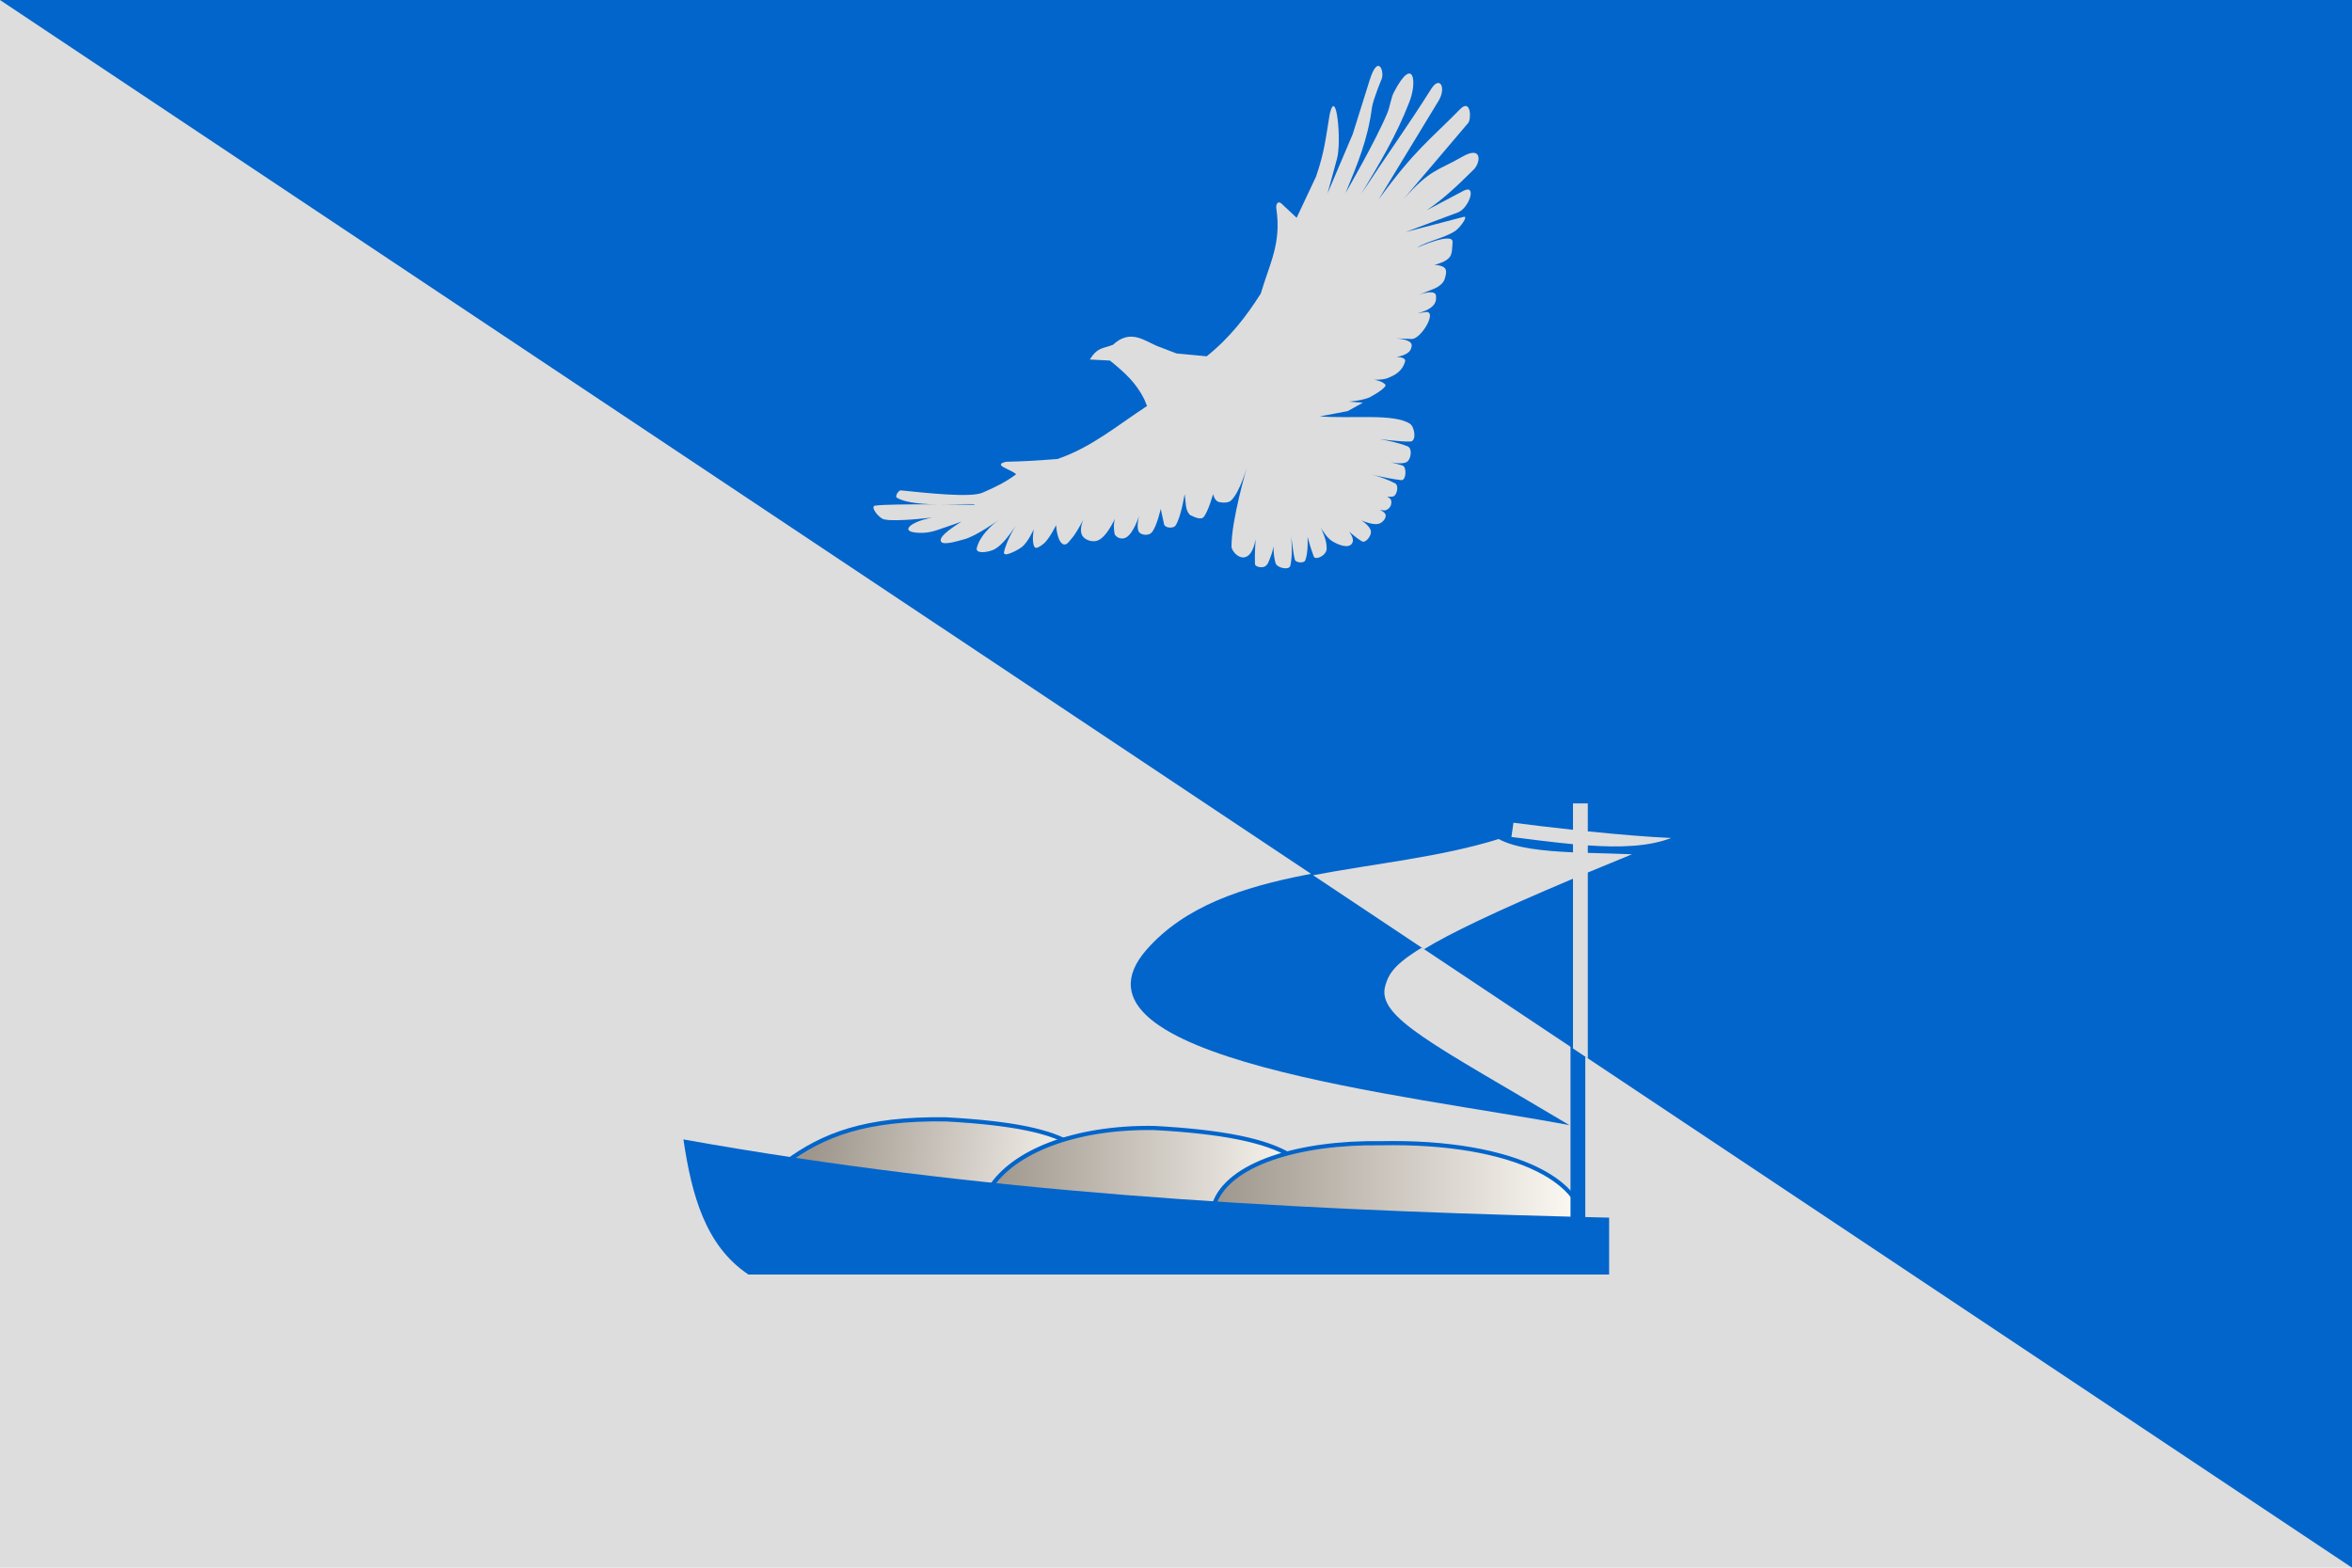 <?xml version="1.0" encoding="UTF-8" standalone="no"?>
<!-- Created with Inkscape (http://www.inkscape.org/) -->

<svg
   width="600"
   height="400"
   viewBox="0 0 158.75 105.833"
   version="1.1"
   id="svg5"
   inkscape:version="1.1.1 (3bf5ae0d25, 2021-09-20)"
   sodipodi:docname="RUS_flag.svg"
   xmlns:inkscape="http://www.inkscape.org/namespaces/inkscape"
   xmlns:sodipodi="http://sodipodi.sourceforge.net/DTD/sodipodi-0.dtd"
   xmlns:xlink="http://www.w3.org/1999/xlink"
   xmlns="http://www.w3.org/2000/svg"
   xmlns:svg="http://www.w3.org/2000/svg">
  <sodipodi:namedview
     id="namedview7"
     pagecolor="#ffffff"
     bordercolor="#666666"
     borderopacity="1.0"
     inkscape:pageshadow="2"
     inkscape:pageopacity="0.0"
     inkscape:pagecheckerboard="0"
     inkscape:document-units="px"
     showgrid="false"
     units="px"
     fit-margin-top="0"
     fit-margin-left="0"
     fit-margin-right="0"
     fit-margin-bottom="0"
     width="585.667px"
     inkscape:zoom="1.0482005"
     inkscape:cx="299.08401"
     inkscape:cy="195.09627"
     inkscape:window-width="1920"
     inkscape:window-height="1017"
     inkscape:window-x="-8"
     inkscape:window-y="-8"
     inkscape:window-maximized="1"
     inkscape:current-layer="layer1" />
  <defs
     id="defs2">
    <linearGradient
       inkscape:collect="always"
       id="linearGradient84933">
      <stop
         style="stop-color:#9e968c;stop-opacity:1"
         offset="0"
         id="stop84929" />
      <stop
         style="stop-color:#fefbf6;stop-opacity:1"
         offset="1"
         id="stop84931" />
    </linearGradient>
    <linearGradient
       inkscape:collect="always"
       xlink:href="#linearGradient84933"
       id="linearGradient64285"
       x1="43.414"
       y1="159.49"
       x2="78.789"
       y2="163.06"
       gradientUnits="userSpaceOnUse"
       gradientTransform="matrix(0.543,0,0,0.543,11.778,4.635)" />
    <linearGradient
       inkscape:collect="always"
       xlink:href="#linearGradient84933"
       id="linearGradient82092"
       x1="65.04"
       y1="164.887"
       x2="105.891"
       y2="164.887"
       gradientUnits="userSpaceOnUse"
       gradientTransform="matrix(0.543,0,0,0.543,11.778,4.635)" />
    <linearGradient
       inkscape:collect="always"
       xlink:href="#linearGradient84933"
       id="linearGradient82138"
       x1="92.856"
       y1="167.09"
       x2="139.158"
       y2="167.09"
       gradientUnits="userSpaceOnUse"
       gradientTransform="matrix(0.543,0,0,0.543,11.778,4.635)" />
  </defs>
  <g
     inkscape:label="Layer 1"
     inkscape:groupmode="layer"
     id="layer1"
     transform="translate(19.604,-14.911)">
    <rect
       style="fill:#dddddd;fill-opacity:1;stroke-width:0.623"
       id="rect1100"
       width="158.75"
       height="105.833"
       x="-19.604"
       y="14.911" />
    <path
       style="fill:#0265cb;fill-opacity:1;stroke:none;stroke-width:0.265px;stroke-linecap:butt;stroke-linejoin:miter;stroke-opacity:1"
       d="M -19.604,14.911 139.146,120.744 V 14.911 Z"
       id="path1263" />
    <path
       style="fill:#dddddd;fill-opacity:1;stroke:none;stroke-width:0.144px;stroke-linecap:butt;stroke-linejoin:miter;stroke-opacity:1"
       d="m 61.843,38.964 c 1.591,-1.277 2.694,-2.729 3.649,-4.233 0.61,-2.05 1.398,-3.402 1.054,-5.71 -0.057,-0.385 0.136,-0.561 0.343,-0.368 l 1.025,0.959 1.312,-2.787 c 0.573,-1.666 0.651,-2.606 0.924,-4.229 0.448,-1.882 0.807,1.868 0.488,3.034 l -0.641,2.342 1.703,-4.007 1.14,-3.637 c 0.581,-1.855 1.011,-0.568 0.812,-0.085 0,0 -0.587,1.412 -0.655,1.928 -0.284,2.174 -0.958,3.766 -1.782,5.771 0,0 2.036,-3.514 2.813,-5.383 0.19,-0.458 0.256,-1.05 0.449,-1.419 1.345,-2.569 1.612,-0.662 1.006,0.752 -0.838,2.166 -2.011,4.118 -3.201,6.098 1.693,-2.581 3.115,-4.538 4.715,-7.077 0.583,-0.924 1.035,-0.082 0.491,0.813 l -4.042,6.651 c 2.482,-3.395 3.464,-4.017 5.504,-6.098 0.732,-0.746 0.764,0.672 0.543,0.933 l -4.386,5.165 c 1.873,-2.097 2.355,-1.937 3.965,-2.873 1.401,-0.815 1.258,0.392 0.8,0.845 -0.984,0.972 -1.971,1.942 -3.177,2.756 l 2.473,-1.309 c 0.943,-0.499 0.388,1.17 -0.371,1.455 l -3.521,1.321 3.912,-1.021 c 0.343,-0.09 -0.226,0.721 -0.58,0.957 -0.697,0.464 -1.877,0.679 -2.583,1.129 0,0 2.473,-1.109 2.413,-0.373 -0.031,0.379 -0.017,0.782 -0.194,1.003 -0.268,0.335 -0.794,0.451 -1.034,0.531 0.267,-0.006 0.622,0.082 0.728,0.238 0.123,0.18 0.045,0.47 -0.034,0.716 -0.126,0.395 -0.639,0.622 -0.726,0.656 l -1.737,0.692 c 0,0 1.834,-0.869 1.882,-0.21 0.024,0.322 -0.045,0.507 -0.258,0.71 -0.608,0.58 -2.447,0.7 -2.447,0.7 l 1.978,-0.321 c 0.876,-0.142 -0.277,1.845 -0.926,1.817 l -1.327,-0.056 c 0,0 1.344,0.006 1.337,0.48 -0.002,0.149 -0.071,0.315 -0.143,0.4 -0.437,0.508 -1.948,0.492 -1.948,0.492 0,0 1.812,-0.342 1.638,0.23 -0.195,0.639 -0.678,0.908 -1.21,1.107 -0.525,0.197 -1.765,0.034 -1.765,0.034 0,0 1.294,-0.046 1.654,0.402 0.107,0.134 -0.551,0.577 -1.017,0.824 -0.447,0.237 -1.46,0.317 -1.46,0.317 l 0.955,0.069 -1.027,0.571 -1.883,0.355 c 2.208,0.17 5.01,-0.211 6.087,0.497 0.334,0.22 0.45,1.186 0.034,1.2 -1.333,0.046 -5.092,-0.634 -5.092,-0.634 0,0 3.68,0.438 4.904,0.96 0.305,0.13 0.243,0.751 0.017,0.994 -0.269,0.29 -1.183,0.069 -1.183,0.069 l 0.806,0.223 c 0.32,0.089 0.262,1.03 -0.069,0.994 -1.118,-0.12 -2.589,-0.532 -2.589,-0.532 0,0 1.296,0.277 2.178,0.754 0.234,0.127 0.145,0.678 -0.063,0.842 -0.13,0.102 -0.494,0.041 -0.494,0.041 0,0 0.25,0.11 0.283,0.266 0.06,0.283 -0.075,0.543 -0.343,0.652 -0.265,0.107 -1.063,-0.223 -1.063,-0.223 0,0 0.945,0.205 1.029,0.532 0.058,0.224 -0.167,0.485 -0.377,0.583 -0.418,0.195 -1.269,-0.206 -1.269,-0.206 0,0 0.668,0.405 0.66,0.802 -0.006,0.291 -0.364,0.761 -0.617,0.617 -0.657,-0.372 -1.981,-1.71 -1.981,-1.71 0,0 1.712,1.229 1.321,1.852 -0.245,0.39 -0.985,0.08 -1.372,-0.171 -0.594,-0.385 -1.219,-1.817 -1.219,-1.817 0,0 0.772,1.306 0.857,2.037 0.036,0.314 0.052,0.488 -0.175,0.708 -0.184,0.177 -0.594,0.353 -0.682,0.113 -0.267,-0.733 -0.412,-1.315 -0.412,-1.315 0,0 0.066,1.043 -0.157,1.597 -0.082,0.205 -0.644,0.16 -0.7,-0.054 -0.157,-0.59 -0.343,-2.435 -0.343,-2.435 0,0 0.281,1.839 0.036,2.846 -0.079,0.327 -0.894,0.15 -0.994,-0.171 -0.297,-0.947 -0.071,-3.189 -0.071,-3.189 0,0 0.133,1.796 -0.252,2.717 -0.128,0.307 -0.183,0.652 -0.506,0.73 -0.179,0.044 -0.555,-0.021 -0.563,-0.206 -0.043,-1.032 0.147,-3.094 0.147,-3.094 0,0 0.062,1.871 -0.532,2.465 -0.532,0.533 -1.193,-0.214 -1.197,-0.54 -0.02,-1.782 1.051,-5.398 1.051,-5.398 0,0 -0.48,1.712 -1.08,2.28 -0.181,0.172 -0.581,0.163 -0.823,0.103 -0.298,-0.074 -0.394,-0.532 -0.394,-0.532 0,0 -0.302,1.108 -0.617,1.526 -0.193,0.256 -0.653,0.016 -0.943,-0.12 -0.339,-0.353 -0.261,-0.83 -0.36,-1.406 0,0 -0.243,1.58 -0.617,2.126 -0.146,0.213 -0.713,0.165 -0.768,-0.087 l -0.227,-1.045 c 0,0 -0.251,1.143 -0.592,1.577 -0.175,0.222 -0.591,0.225 -0.814,0.052 -0.307,-0.239 -0.051,-1.166 -0.051,-1.166 0,0 -0.381,1.212 -0.892,1.475 -0.265,0.136 -0.595,0.046 -0.754,-0.206 -0.201,-0.941 0.171,-1.423 0.171,-1.423 0,0 -0.619,1.573 -1.337,1.835 -0.34,0.124 -0.848,-0.03 -1.029,-0.343 -0.338,-0.587 0.429,-1.835 0.429,-1.835 0,0 -0.632,1.456 -1.148,2.041 -0.146,0.165 -0.32,0.455 -0.532,0.394 -0.449,-0.129 -0.514,-1.303 -0.514,-1.303 0,0 -0.467,0.98 -0.886,1.292 -0.16,0.119 -0.465,0.352 -0.571,0.183 -0.208,-0.332 -0.051,-1.2 -0.051,-1.2 0,0 -0.382,0.899 -0.833,1.226 -0.328,0.238 -1.256,0.714 -1.173,0.317 0.185,-0.879 0.977,-2.092 0.977,-2.092 0,0 -0.939,1.669 -1.766,1.972 -0.406,0.149 -1.155,0.247 -1.046,-0.171 0.276,-1.057 1.509,-1.903 1.509,-1.903 0,0 -1.501,1.109 -2.383,1.34 -0.503,0.131 -1.66,0.509 -1.561,-0.002 0.079,-0.407 1.406,-1.2 1.406,-1.2 0,0 -0.863,0.315 -1.667,0.58 -0.263,0.087 -0.512,0.141 -0.741,0.166 -0.476,0.052 -1.571,-1.53e-4 -1.054,-0.457 0.432,-0.381 1.509,-0.566 1.509,-0.566 0,0 -2.51,0.311 -3.284,0.126 -0.358,-0.085 -0.964,-0.874 -0.6,-0.926 1.068,-0.153 6.728,-0.056 6.728,-0.056 0.051,-0.195 -3.985,0.293 -5.265,-0.482 -0.138,-0.084 0.114,-0.508 0.275,-0.492 1.672,0.168 4.688,0.509 5.501,0.159 0.879,-0.378 1.563,-0.709 2.281,-1.248 -0.388,-0.353 -1.64,-0.625 -0.678,-0.842 1.243,-0.031 1.971,-0.071 3.472,-0.188 2.315,-0.798 4.003,-2.246 6.039,-3.576 l -0.189,-0.463 c -0.56,-1.118 -1.323,-1.802 -2.315,-2.606 l -1.355,-0.069 c 0.516,-0.846 0.898,-0.733 1.56,-0.994 1.156,-1.078 2.091,-0.3 2.949,0.069 l 1.337,0.514 z"
       id="path869"
       sodipodi:nodetypes="ccsscccsccssscssccsscsscsscsscsscsscssscsscsscsscsscssccccsscsscsscsscsscsscsscsscssscsscsscssscsscsscsccsscsscsccsscsscsscsscsscsscssscsscsssccccccccccc" />
    <g
       id="g11168"
       transform="translate(-7.8936354e-5)">
      <path
         style="fill:url(#linearGradient64285);fill-opacity:1;stroke:#0265cb;stroke-width:0.281;stroke-linecap:butt;stroke-linejoin:miter;stroke-miterlimit:4;stroke-dasharray:none;stroke-opacity:1"
         d="m 33.424,93.388 21.096,2.619 c -0.077,-3.275 -1.119,-5.025 -10.281,-5.529 -5.459,-0.08 -8.315,1.059 -10.815,2.91 z"
         id="path32227"
         sodipodi:nodetypes="cccc" />
      <path
         style="fill:url(#linearGradient82092);fill-opacity:1;stroke:#0265cb;stroke-width:0.281;stroke-linecap:butt;stroke-linejoin:miter;stroke-miterlimit:4;stroke-dasharray:none;stroke-opacity:1"
         d="M 47.245,95.086 69.02,97.413 C 70.107,93.411 67.464,91.564 58.302,91.06 52.844,90.981 48.775,92.702 47.245,95.086 Z"
         id="path32577"
         sodipodi:nodetypes="cccc" />
      <path
         style="fill:url(#linearGradient82138);fill-opacity:1;stroke:#0265cb;stroke-width:0.281;stroke-linecap:butt;stroke-linejoin:miter;stroke-miterlimit:4;stroke-dasharray:none;stroke-opacity:1"
         d="m 62.334,96.251 24.861,2.534 C 88.282,94.783 82.622,91.907 73.597,92.089 68.138,92.01 63.246,93.456 62.334,96.251 Z"
         id="path32982"
         sodipodi:nodetypes="cccc" />
      <path
         id="path28591"
         style="fill:#0265cb;fill-opacity:1;stroke:none;stroke-width:0.144px;stroke-linecap:butt;stroke-linejoin:miter;stroke-opacity:1"
         d="m 86.399,69.062 v 1.78 c -1.479,-0.159 -2.888,-0.329 -4.012,-0.477 l -0.137,0.96 c 1.465,0.185 2.852,0.364 4.149,0.485 v 0.551 c -2.043,-0.092 -3.901,-0.286 -5.007,-0.899 -8.019,2.513 -18.412,1.663 -23.593,7.544 -6.488,7.365 17.88,9.84 28.531,11.865 -9.102,-5.438 -13.051,-7.275 -12.434,-9.411 0.383,-1.326 1.027,-2.483 12.503,-7.322 v 22.909 c -20.131,-0.517 -39.909,-1.633 -59.874,-5.215 0.551,3.742 1.486,7.189 4.389,9.122 h 58.091 v -3.841 c -0.537,-0.012 -1.072,-0.027 -1.608,-0.04 V 73.72 c 0.928,-0.388 1.915,-0.795 2.979,-1.229 -0.975,-0.041 -1.987,-0.062 -2.979,-0.094 V 71.892 c 2.198,0.153 4.1,0.083 5.62,-0.499 -1.586,-0.07 -3.624,-0.244 -5.62,-0.448 V 69.062 Z" />
      <path
         id="path8231"
         style="fill:#dddddd;fill-opacity:1;stroke:none;stroke-width:0.543px;stroke-linecap:butt;stroke-linejoin:miter;stroke-opacity:1"
         d="m 400.641,204.666 v 6.725 c -5.591,-0.602 -10.914,-1.242 -15.164,-1.801 l -0.518,3.631 c 5.536,0.7 10.78,1.374 15.682,1.832 v 2.082 c -7.723,-0.346 -14.744,-1.081 -18.922,-3.396 -14.735,4.618 -31.588,6.235 -47.27,9.229 l 28.256,18.836 c 6.476,-3.952 17.732,-9.43 37.936,-17.949 v 43.24 l 3.775,2.518 v -47.34 c 3.508,-1.465 7.238,-3.004 11.26,-4.645 -3.687,-0.155 -7.508,-0.236 -11.26,-0.355 v -1.908 c 8.307,0.579 15.496,0.314 21.24,-1.885 -5.993,-0.263 -13.698,-0.921 -21.24,-1.691 v -7.121 z"
         transform="matrix(0.265,0,0,0.265,-19.604,14.911)" />
    </g>
  </g>
</svg>
